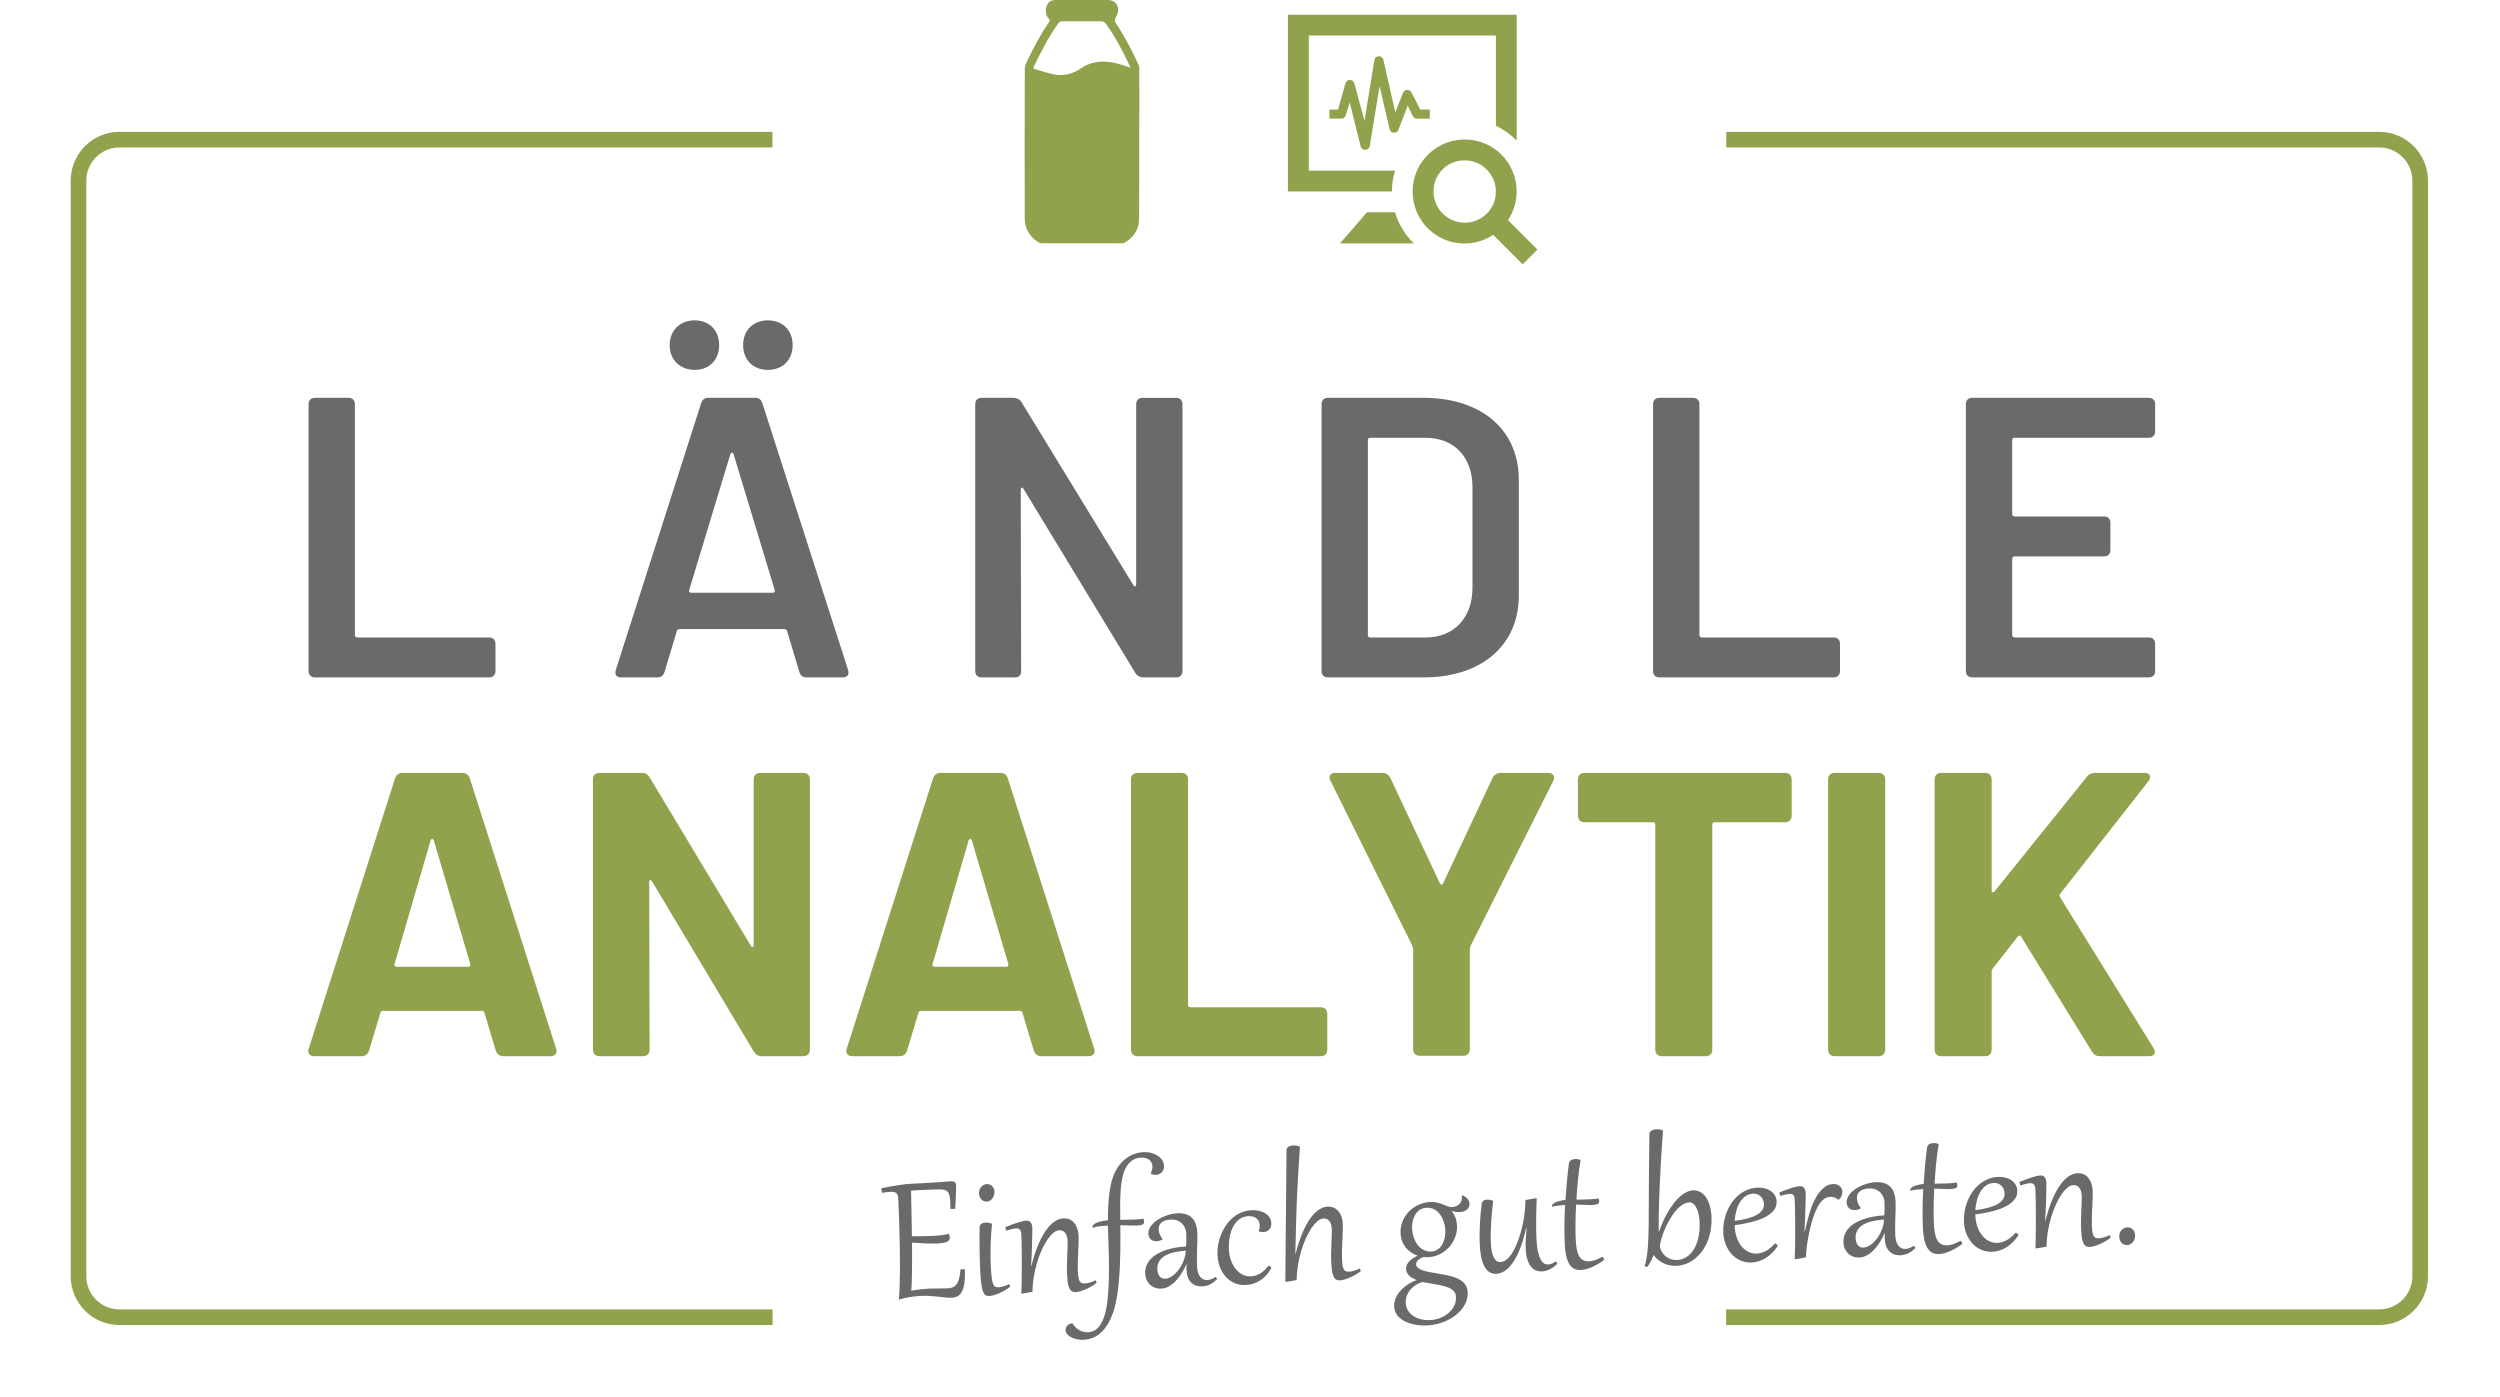 <?xml version="1.0" encoding="UTF-8" standalone="no"?>
<!DOCTYPE svg PUBLIC "-//W3C//DTD SVG 1.1//EN" "http://www.w3.org/Graphics/SVG/1.1/DTD/svg11.dtd">
<svg width="100%" height="100%" viewBox="0 0 800 447" version="1.1" xmlns="http://www.w3.org/2000/svg" xmlns:xlink="http://www.w3.org/1999/xlink" xml:space="preserve" xmlns:serif="http://www.serif.com/" style="fill-rule:evenodd;clip-rule:evenodd;stroke-miterlimit:10;">
    <g transform="matrix(1,0,0,1,-18.938,-81.422)">
        <path d="M383.521,103.524C383.521,103.039 383.452,102.531 383.244,102.092C381.073,97.381 378.694,92.808 375.785,88.489C375.623,88.258 375.739,87.75 375.831,87.427C376.085,86.665 376.593,85.972 376.708,85.21C377.078,83.016 375.645,81.422 373.429,81.422L356.686,81.422C355.554,81.422 354.654,81.792 354.123,82.762C353.384,84.101 353.361,86.134 354.539,87.404C354.886,87.774 354.955,88.051 354.655,88.467C351.976,92.231 349.921,96.342 347.865,100.453C347.426,101.353 346.895,102.347 346.872,103.293C346.803,119.274 346.826,135.278 346.849,151.259C346.849,154.33 348.188,156.801 350.682,158.603C351.167,158.95 351.837,159.273 352.414,159.273C360.913,159.319 369.435,159.296 377.933,159.273C378.349,159.273 378.787,159.111 379.134,158.903C381.974,157.148 383.453,154.561 383.453,151.236C383.499,143.384 383.476,135.509 383.476,127.657C383.544,119.597 383.544,111.561 383.521,103.524ZM377.979,102.185C374.099,100.961 370.243,100.545 366.409,102.347C365.67,102.693 365.023,103.201 364.33,103.617C361.767,105.257 358.972,105.834 355.993,105.187C354.03,104.749 352.09,104.102 350.15,103.547C349.665,103.409 349.573,103.131 349.78,102.693C352.09,97.959 354.445,93.225 357.563,88.952C357.933,88.444 358.371,88.236 359.041,88.236C363.105,88.259 367.17,88.259 371.235,88.236C371.951,88.236 372.413,88.444 372.828,89.044C375.668,92.924 377.863,97.15 379.964,101.469C380.195,101.954 380.425,102.439 380.726,103.109C379.71,102.739 378.856,102.438 377.979,102.185Z" style="fill:rgb(144,162,75);fill-rule:nonzero;"/>
    </g>
    <g transform="matrix(1,0,0,1,-18.938,-81.422)">
        <path d="M501.507,151.86C505.019,146.548 505.341,139.435 501.53,133.523C499.175,129.851 495.317,127.265 491.022,126.41C479.43,124.124 469.407,133.869 471.184,145.37C472.223,152.067 477.444,157.587 484.071,158.973C488.805,159.966 493.239,158.904 496.772,156.571L506.196,165.993L510.907,161.282L501.507,151.86ZM490.353,152.321C482.779,154.33 476.013,147.564 478.021,139.989C478.9,136.664 481.601,133.962 484.927,133.084C492.501,131.075 499.267,137.841 497.259,145.416C496.38,148.742 493.679,151.421 490.353,152.321ZM471.371,159.319L447.723,159.319L456.383,149.342L465.344,149.342C466.451,153.13 468.531,156.571 471.371,159.319ZM464.349,142.691L431.072,142.691L431.072,86.134L504.279,86.134L504.279,126.41C502.363,124.447 500.099,122.853 497.629,121.676L497.629,92.785L437.746,92.785L437.746,136.04L465.344,136.04C464.673,138.188 464.349,140.428 464.349,142.691ZM457.259,128.142L460.4,108.974L463.611,122.761C463.797,123.546 464.582,124.054 465.388,123.869C465.874,123.754 466.267,123.431 466.429,122.969L469.408,115.232C469.408,115.232 470.748,117.911 471.002,118.465C471.279,119.019 471.557,119.389 472.457,119.389L476.475,119.389L476.475,116.479L473.426,116.479L470.633,111.075C470.309,110.336 469.455,109.99 468.692,110.29C468.323,110.452 468.046,110.752 467.907,111.098L465.436,117.403L461.625,100.568C461.486,99.899 460.887,99.413 460.193,99.413C459.523,99.413 458.853,99.829 458.738,100.66L455.574,120.105L452.342,108.119C451.973,106.687 449.963,106.595 449.502,108.027L447.1,116.503L444.352,116.503L444.352,119.366L448.254,119.366C448.785,119.366 449.34,118.95 449.502,118.443L450.863,114.216L454.328,128.211C454.765,129.828 457.005,129.712 457.259,128.142Z" style="fill:rgb(144,162,75);fill-rule:nonzero;"/>
    </g>
    <g transform="matrix(1,0,0,1,-18.938,-81.422)">
        <path d="M571.343,126.11L780.298,126.11C787.503,126.11 793.392,131.999 793.392,139.204L793.392,489.839C793.392,497.044 787.503,502.933 780.298,502.933L571.298,502.933" style="fill:none;fill-rule:nonzero;stroke:rgb(144,162,75);stroke-width:5px;"/>
    </g>
    <g transform="matrix(1,0,0,1,-18.938,-81.422)">
        <path d="M266.111,126.11L57.158,126.11C49.952,126.11 44.063,131.999 44.063,139.204L44.063,489.839C44.063,497.044 49.952,502.933 57.158,502.933L266.158,502.933" style="fill:none;fill-rule:nonzero;stroke:rgb(144,162,75);stroke-width:5px;"/>
    </g>
    <g transform="matrix(1,0,0,1,-18.938,-81.422)">
        <path d="M306.39,465.169C306.37,464.726 306.319,464.347 306.236,464.032C306.154,463.718 306.015,463.467 305.822,463.28C305.629,463.092 305.365,462.961 305.033,462.886C304.702,462.811 304.277,462.784 303.76,462.808C303.421,462.823 303.041,462.858 302.621,462.913C302.199,462.969 301.722,463.041 301.184,463.128L300.945,461.661C301.973,461.457 302.929,461.274 303.811,461.112C304.694,460.952 305.521,460.809 306.294,460.684C307.066,460.559 307.791,460.461 308.465,460.388C309.139,460.317 309.778,460.266 310.38,460.24C312.05,460.166 313.632,460.082 315.126,459.989C316.621,459.896 317.946,459.811 319.102,459.732C320.258,459.654 321.208,459.586 321.953,459.526C322.698,459.466 323.153,459.432 323.323,459.424C323.808,459.403 324.186,459.5 324.455,459.715C324.724,459.932 324.869,460.278 324.891,460.752C324.899,460.942 324.897,461.314 324.884,461.865C324.871,462.416 324.853,463.05 324.826,463.765C324.799,464.481 324.768,465.237 324.729,466.033C324.69,466.83 324.644,467.572 324.589,468.263L323.065,468.284C323.069,467.882 323.067,467.505 323.062,467.156C323.058,466.806 323.048,466.479 323.035,466.172C322.995,465.284 322.91,464.567 322.781,464.016C322.65,463.466 322.438,463.038 322.143,462.734C321.848,462.43 321.456,462.23 320.964,462.135C320.473,462.04 319.851,462.004 319.101,462.027C318.054,462.064 317.134,462.097 316.342,462.127C315.549,462.157 314.787,462.189 314.058,462.221L313.217,462.259C312.817,462.277 312.407,462.297 311.989,462.322C311.572,462.345 311.068,462.382 310.477,462.428C310.495,463.307 310.514,464.287 310.537,465.372C310.558,466.457 310.581,467.617 310.605,468.856C310.627,470.093 310.652,471.401 310.675,472.776C310.699,474.152 310.723,475.569 310.745,477.03C312.112,477.033 313.324,477.023 314.382,477.003C315.441,476.982 316.419,476.952 317.318,476.912C318.406,476.863 319.369,476.786 320.206,476.68C321.044,476.575 321.834,476.431 322.577,476.249C322.767,476.707 322.871,477.12 322.888,477.489C322.902,477.797 322.817,478.059 322.637,478.279C322.456,478.5 322.195,478.683 321.852,478.831C321.508,478.978 321.09,479.093 320.596,479.173C320.101,479.253 319.548,479.307 318.935,479.334C317.847,479.383 316.61,479.377 315.225,479.316C313.84,479.256 312.357,479.171 310.774,479.062C310.78,479.676 310.787,480.415 310.794,481.277C310.8,482.14 310.805,483.058 310.806,484.033C310.807,485.007 310.801,486.006 310.788,487.028C310.775,488.05 310.762,489.031 310.744,489.968C310.727,490.906 310.702,491.765 310.668,492.544C310.635,493.324 310.591,493.964 310.54,494.465C311.558,494.271 312.552,494.118 313.521,494.006C314.491,493.895 315.371,493.82 316.165,493.785C317.273,493.735 318.313,493.719 319.283,493.733C320.253,493.747 321.213,493.735 322.164,493.692C322.799,493.664 323.352,493.551 323.826,493.355C324.298,493.16 324.705,492.83 325.045,492.364C325.384,491.899 325.655,491.28 325.86,490.51C326.062,489.738 326.208,488.763 326.292,487.583L327.724,487.599C327.771,489.376 327.709,490.846 327.538,492.007C327.368,493.169 327.1,494.092 326.732,494.776C326.364,495.46 325.902,495.944 325.343,496.228C324.783,496.512 324.146,496.67 323.426,496.702C322.856,496.727 322.224,496.703 321.531,496.628C320.841,496.553 320.085,496.468 319.265,496.372C318.444,496.276 317.56,496.196 316.609,496.133C315.658,496.07 314.639,496.062 313.55,496.111C312.588,496.154 311.53,496.261 310.38,496.434C309.228,496.608 308.05,496.864 306.848,497.204L306.56,497.185C306.672,496.121 306.755,494.835 306.81,493.33C306.865,491.825 306.901,490.178 306.916,488.392C306.931,486.607 306.928,484.725 306.902,482.746C306.877,480.767 306.84,478.769 306.793,476.755C306.746,474.739 306.687,472.745 306.615,470.774C306.544,468.802 306.469,466.934 306.39,465.169Z" style="fill:rgb(107,106,104);fill-rule:nonzero;"/>
    </g>
    <g transform="matrix(1,0,0,1,-18.938,-81.422)">
        <path d="M334.685,465.942C334.314,465.959 333.982,465.897 333.691,465.755C333.399,465.614 333.146,465.425 332.934,465.185C332.722,464.947 332.556,464.667 332.437,464.35C332.317,464.033 332.249,463.704 332.234,463.367C332.213,462.891 332.274,462.468 332.416,462.096C332.559,461.725 332.75,461.409 332.993,461.15C333.236,460.891 333.507,460.692 333.809,460.557C334.11,460.422 334.408,460.348 334.704,460.334C335.063,460.318 335.389,460.37 335.68,460.489C335.972,460.608 336.226,460.78 336.443,461.003C336.659,461.227 336.829,461.486 336.954,461.783C337.079,462.079 337.148,462.401 337.164,462.75C337.181,463.12 337.134,463.49 337.023,463.86C336.912,464.23 336.749,464.569 336.536,464.875C336.321,465.181 336.057,465.432 335.742,465.625C335.428,465.819 335.075,465.925 334.685,465.942ZM336.382,473.046C336.256,474.259 336.156,475.473 336.084,476.689C336.011,477.905 335.96,479.08 335.931,480.214C335.903,481.349 335.892,482.421 335.9,483.432C335.908,484.444 335.93,485.356 335.966,486.169C336.015,487.269 336.073,488.211 336.139,488.997C336.206,489.783 336.289,490.443 336.387,490.979C336.485,491.515 336.596,491.941 336.722,492.258C336.848,492.576 336.995,492.819 337.167,492.986C337.338,493.153 337.533,493.257 337.754,493.301C337.972,493.344 338.218,493.36 338.493,493.347C339,493.325 339.545,493.224 340.124,493.044C340.704,492.864 341.289,492.624 341.879,492.322L342.217,493.133C341.851,493.457 341.386,493.79 340.824,494.133C340.261,494.476 339.671,494.793 339.048,495.085C338.426,495.378 337.814,495.619 337.213,495.811C336.612,496.001 336.09,496.107 335.648,496.126C335.351,496.14 335.082,496.127 334.836,496.092C334.59,496.055 334.365,495.946 334.161,495.764C333.958,495.583 333.77,495.31 333.6,494.947C333.43,494.585 333.282,494.089 333.153,493.459C333.024,492.829 332.913,492.039 332.817,491.091C332.722,490.142 332.644,488.991 332.584,487.639C332.549,486.846 332.517,485.95 332.489,484.951C332.46,483.951 332.435,482.878 332.417,481.729C332.397,480.582 332.384,479.37 332.381,478.093C332.377,476.817 332.387,475.501 332.412,474.144C332.42,473.847 332.488,473.603 332.618,473.413C332.746,473.222 332.91,473.071 333.105,472.962C333.301,472.854 333.512,472.774 333.739,472.728C333.965,472.681 334.172,472.653 334.362,472.645C335.07,472.612 335.745,472.747 336.382,473.046Z" style="fill:rgb(107,106,104);fill-rule:nonzero;"/>
    </g>
    <g transform="matrix(1,0,0,1,-18.938,-81.422)">
        <path d="M345.775,476.71C345.756,476.276 345.708,475.913 345.631,475.62C345.554,475.327 345.445,475.096 345.306,474.928C345.165,474.759 344.993,474.643 344.79,474.577C344.586,474.512 344.346,474.486 344.071,474.498C343.691,474.516 343.239,474.588 342.716,474.717C342.191,474.847 341.596,475.016 340.928,475.226L340.639,474.095C341.377,473.797 342.087,473.526 342.771,473.278C343.453,473.031 344.082,472.814 344.656,472.63C345.23,472.446 345.738,472.302 346.177,472.197C346.617,472.093 346.964,472.034 347.218,472.023C347.83,471.996 348.317,472.157 348.677,472.506C349.036,472.855 349.237,473.474 349.277,474.361C349.281,474.466 349.282,474.714 349.277,475.099C349.273,475.486 349.265,475.976 349.256,476.57C349.245,477.164 349.231,477.844 349.212,478.613C349.192,479.382 349.168,480.201 349.14,481.071C349.109,481.94 349.073,482.84 349.03,483.768C348.986,484.697 348.937,485.622 348.884,486.546L348.979,486.558C349.661,483.795 350.419,481.455 351.255,479.538C352.092,477.621 352.958,476.058 353.859,474.848C354.758,473.637 355.667,472.752 356.585,472.193C357.502,471.633 358.389,471.334 359.244,471.296C359.836,471.27 360.412,471.356 360.973,471.553C361.533,471.751 362.036,472.083 362.487,472.55C362.935,473.017 363.305,473.628 363.593,474.383C363.88,475.138 364.048,476.06 364.097,477.149C364.111,477.466 364.112,477.892 364.098,478.427C364.084,478.963 364.066,479.559 364.042,480.217C364.018,480.874 363.989,481.571 363.953,482.31C363.917,483.047 363.889,483.772 363.867,484.482C363.846,485.193 363.831,485.869 363.822,486.509C363.814,487.151 363.82,487.708 363.842,488.184C363.878,489.008 363.943,489.678 364.035,490.193C364.126,490.709 364.259,491.112 364.431,491.407C364.601,491.701 364.823,491.897 365.092,491.997C365.361,492.097 365.685,492.138 366.066,492.121C366.615,492.097 367.183,491.994 367.768,491.813C368.354,491.634 368.941,491.394 369.531,491.092L369.869,491.903C369.502,492.226 369.035,492.56 368.469,492.903C367.902,493.246 367.305,493.564 366.677,493.856C366.049,494.149 365.422,494.391 364.795,494.583C364.168,494.775 363.611,494.882 363.125,494.904C362.555,494.929 362.098,494.797 361.757,494.504C361.416,494.213 361.152,493.807 360.964,493.285C360.776,492.763 360.644,492.15 360.564,491.444C360.486,490.738 360.428,489.978 360.392,489.164C360.348,488.171 360.335,487.146 360.358,486.093C360.379,485.038 360.412,484.033 360.454,483.078C360.497,482.123 360.534,481.255 360.569,480.475C360.603,479.695 360.609,479.073 360.589,478.608C360.534,477.372 360.261,476.47 359.771,475.904C359.279,475.339 358.648,475.072 357.875,475.107C357.263,475.134 356.63,475.422 355.976,475.969C355.323,476.518 354.682,477.258 354.05,478.192C353.419,479.126 352.822,480.222 352.258,481.481C351.695,482.74 351.197,484.096 350.764,485.55C350.332,487.004 349.986,488.522 349.728,490.099C349.471,491.678 349.333,493.252 349.319,494.82L346.024,495.38L345.77,495.376C345.81,494.368 345.839,493.271 345.861,492.084C345.882,490.896 345.898,489.691 345.906,488.468C345.916,487.244 345.917,486.031 345.911,484.83C345.906,483.628 345.898,482.506 345.889,481.463C345.88,480.421 345.865,479.486 345.843,478.662C345.818,477.836 345.796,477.186 345.775,476.71Z" style="fill:rgb(107,106,104);fill-rule:nonzero;"/>
    </g>
    <g transform="matrix(1,0,0,1,-18.938,-81.422)">
        <path d="M377.419,471.774C377.949,471.772 378.459,471.764 378.951,471.753C379.443,471.742 379.903,471.73 380.332,471.716C380.76,471.702 381.146,471.691 381.489,471.681C381.833,471.67 382.127,471.66 382.369,471.649C382.855,471.628 383.314,471.591 383.747,471.541C384.18,471.491 384.547,471.441 384.852,471.396C384.986,471.792 385.059,472.107 385.069,472.339C385.09,472.804 384.91,473.119 384.531,473.283C384.152,473.449 383.597,473.548 382.868,473.581C382.139,473.613 381.324,473.609 380.423,473.57C379.52,473.531 378.528,473.498 377.447,473.472C377.462,474.732 377.469,476.103 377.472,477.585C377.474,479.067 377.46,480.604 377.43,482.193C377.401,483.783 377.348,485.397 377.273,487.037C377.197,488.677 377.086,490.278 376.939,491.841C376.792,493.404 376.6,494.899 376.369,496.322C376.136,497.746 375.848,499.043 375.51,500.213C374.966,502.048 374.33,503.588 373.604,504.833C372.875,506.078 372.085,507.087 371.236,507.86C370.386,508.634 369.496,509.198 368.563,509.552C367.631,509.906 366.696,510.104 365.755,510.146C364.941,510.182 364.185,510.125 363.483,509.977C362.783,509.828 362.173,509.612 361.652,509.328C361.131,509.044 360.716,508.706 360.407,508.311C360.099,507.917 359.934,507.493 359.914,507.039C359.903,506.785 359.949,506.532 360.055,506.278C360.161,506.024 360.312,505.799 360.509,505.598C360.706,505.399 360.944,505.232 361.218,505.098C361.492,504.964 361.793,504.89 362.12,504.875C362.451,505.411 362.811,505.863 363.197,506.232C363.585,506.601 363.996,506.901 364.429,507.13C364.862,507.359 365.309,507.523 365.77,507.618C366.228,507.714 366.692,507.752 367.157,507.73C368.372,507.676 369.387,507.237 370.203,506.412C371.019,505.587 371.682,504.439 372.194,502.972C372.706,501.503 373.08,499.743 373.317,497.688C373.553,495.633 373.703,493.353 373.766,490.845C373.829,488.338 373.826,485.632 373.754,482.729C373.683,479.825 373.587,476.782 373.466,473.6C372.474,473.655 371.556,473.733 370.712,473.833C369.869,473.934 369.167,474.104 368.608,474.341C368.561,474.247 368.535,474.148 368.53,474.042C368.519,473.788 368.63,473.548 368.863,473.32C369.096,473.092 369.429,472.883 369.86,472.696C370.292,472.507 370.814,472.345 371.427,472.213C372.04,472.081 372.721,471.981 373.47,471.915C373.468,470.92 373.479,469.969 373.502,469.062C373.524,468.156 373.567,467.259 373.628,466.372C373.69,465.485 373.774,464.595 373.883,463.7C373.992,462.806 374.135,461.878 374.315,460.917C374.545,459.668 374.865,458.539 375.276,457.53C375.687,456.522 376.163,455.622 376.705,454.83C377.247,454.038 377.841,453.352 378.488,452.772C379.134,452.193 379.803,451.71 380.496,451.325C381.189,450.94 381.895,450.648 382.618,450.452C383.339,450.256 384.051,450.142 384.746,450.111C385.771,450.065 386.69,450.16 387.5,450.393C388.309,450.627 389.002,450.952 389.576,451.365C390.15,451.779 390.596,452.255 390.911,452.791C391.225,453.328 391.395,453.882 391.421,454.452C391.441,454.896 391.388,455.296 391.261,455.65C391.134,456.005 390.95,456.307 390.713,456.556C390.476,456.805 390.195,457 389.873,457.142C389.552,457.283 389.206,457.362 388.836,457.378C388.35,457.399 387.831,457.301 387.282,457.082L387.21,456.91C387.391,456.436 387.523,456.023 387.607,455.67C387.692,455.316 387.726,454.955 387.71,454.585C387.688,454.077 387.564,453.647 387.344,453.291C387.121,452.936 386.838,452.649 386.494,452.431C386.151,452.214 385.773,452.061 385.363,451.973C384.951,451.886 384.543,451.851 384.142,451.869C382.957,451.922 381.968,452.23 381.173,452.795C380.378,453.36 379.728,454.117 379.225,455.066C378.721,456.015 378.34,457.123 378.079,458.389C377.818,459.656 377.638,461.016 377.538,462.471C377.438,463.927 377.39,465.447 377.392,467.03C377.392,468.616 377.402,470.197 377.419,471.774Z" style="fill:rgb(107,106,104);fill-rule:nonzero;"/>
    </g>
    <g transform="matrix(1,0,0,1,-18.938,-81.422)">
        <path d="M398.542,476.297C398.505,475.462 398.335,474.743 398.033,474.143C397.73,473.542 397.348,473.057 396.887,472.685C396.425,472.314 395.911,472.046 395.341,471.88C394.773,471.715 394.208,471.645 393.649,471.669C392.899,471.703 392.268,471.811 391.757,471.992C391.245,472.174 390.835,472.409 390.526,472.698C390.217,472.987 389.998,473.323 389.872,473.704C389.746,474.086 389.693,474.493 389.712,474.927C389.735,475.434 389.85,475.94 390.058,476.445C390.267,476.949 390.56,477.436 390.942,477.906L390.886,478.084C390.296,478.406 389.695,478.582 389.082,478.608C388.723,478.625 388.385,478.585 388.067,478.487C387.751,478.39 387.474,478.241 387.238,478.04C387.002,477.839 386.809,477.588 386.664,477.287C386.519,476.986 386.437,476.645 386.421,476.266C386.393,475.642 386.517,475.049 386.793,474.487C387.07,473.924 387.446,473.404 387.924,472.927C388.4,472.45 388.957,472.017 389.597,471.629C390.237,471.24 390.9,470.906 391.585,470.627C392.272,470.348 392.964,470.126 393.66,469.962C394.357,469.799 395.008,469.704 395.609,469.677C396.719,469.627 397.674,469.734 398.475,469.994C399.275,470.255 399.935,470.657 400.451,471.2C400.968,471.744 401.357,472.413 401.62,473.206C401.884,473.999 402.038,474.902 402.084,475.917C402.114,476.614 402.119,477.382 402.099,478.22C402.079,479.058 402.05,479.935 402.017,480.853C401.984,481.771 401.96,482.716 401.945,483.692C401.93,484.667 401.945,485.635 401.988,486.597C402.055,488.118 402.388,489.25 402.988,489.991C403.589,490.732 404.348,491.082 405.267,491.041C406.08,491.005 406.976,490.664 407.953,490.017L408.445,490.678C407.768,491.417 407.019,491.991 406.201,492.398C405.383,492.806 404.514,493.03 403.596,493.07C402.908,493.101 402.268,493.013 401.678,492.806C401.085,492.6 400.568,492.276 400.124,491.835C399.681,491.394 399.327,490.83 399.063,490.143C398.8,489.455 398.648,488.653 398.608,487.733C398.595,487.459 398.59,487.183 398.594,486.908C398.597,486.633 398.618,486.341 398.658,486.031L398.562,486.036C398.148,486.965 397.662,487.885 397.104,488.793C396.546,489.703 395.927,490.519 395.244,491.243C394.561,491.968 393.826,492.56 393.036,493.025C392.247,493.489 391.407,493.741 390.52,493.78C389.791,493.813 389.12,493.716 388.505,493.489C387.892,493.262 387.36,492.936 386.912,492.511C386.465,492.086 386.108,491.575 385.844,490.978C385.579,490.381 385.43,489.723 385.399,489.004C385.357,488.074 385.492,487.221 385.801,486.444C386.11,485.668 386.556,484.965 387.137,484.336C387.717,483.706 388.42,483.153 389.246,482.678C390.072,482.201 390.975,481.795 391.955,481.46C392.936,481.126 393.978,480.862 395.082,480.67C396.186,480.478 397.313,480.357 398.466,480.305C398.509,479.636 398.541,478.989 398.562,478.363C398.582,477.736 398.576,477.047 398.542,476.297ZM389.293,487.622C389.311,488.035 389.373,488.427 389.481,488.798C389.587,489.169 389.746,489.492 389.954,489.769C390.161,490.046 390.42,490.26 390.728,490.41C391.038,490.561 391.403,490.627 391.826,490.608C392.302,490.587 392.788,490.454 393.285,490.21C393.782,489.965 394.267,489.636 394.743,489.223C395.217,488.811 395.666,488.322 396.091,487.757C396.516,487.194 396.894,486.58 397.224,485.92C397.555,485.26 397.824,484.566 398.029,483.843C398.236,483.118 398.359,482.38 398.4,481.626C397.618,481.683 396.843,481.767 396.076,481.881C395.308,481.994 394.582,482.152 393.896,482.351C393.212,482.551 392.581,482.802 392,483.103C391.421,483.405 390.926,483.768 390.517,484.194C390.107,484.621 389.792,485.116 389.575,485.682C389.354,486.246 389.26,486.893 389.293,487.622Z" style="fill:rgb(107,106,104);fill-rule:nonzero;"/>
    </g>
    <g transform="matrix(1,0,0,1,-18.938,-81.422)">
        <path d="M421.688,475.282C421.959,474.687 422.081,474.089 422.053,473.487C422.035,473.074 421.946,472.688 421.787,472.331C421.629,471.973 421.399,471.66 421.101,471.393C420.803,471.126 420.437,470.919 420.001,470.775C419.565,470.631 419.063,470.571 418.493,470.596C417.668,470.633 416.933,470.811 416.291,471.13C415.65,471.45 415.089,471.875 414.609,472.404C414.129,472.933 413.728,473.54 413.403,474.221C413.079,474.903 412.82,475.628 412.627,476.4C412.434,477.172 412.301,477.958 412.231,478.761C412.162,479.563 412.144,480.345 412.177,481.106C412.239,482.469 412.469,483.701 412.873,484.8C413.277,485.899 413.797,486.829 414.436,487.59C415.073,488.35 415.803,488.929 416.626,489.326C417.448,489.723 418.314,489.902 419.223,489.862C420.184,489.819 421.149,489.524 422.115,488.978C423.08,488.432 424.004,487.578 424.884,486.416C424.948,486.445 425.033,486.486 425.136,486.54C425.24,486.594 425.334,486.656 425.421,486.726C425.51,486.796 425.587,486.867 425.653,486.938C425.72,487.009 425.755,487.077 425.757,487.139C425.759,487.182 425.755,487.208 425.744,487.219L425.716,487.284C424.765,488.989 423.588,490.285 422.188,491.174C420.788,492.063 419.232,492.545 417.52,492.621C416.589,492.663 415.728,492.571 414.933,492.348C414.139,492.123 413.416,491.796 412.762,491.365C412.107,490.933 411.525,490.414 411.015,489.806C410.507,489.199 410.075,488.535 409.719,487.815C409.365,487.095 409.087,486.335 408.887,485.533C408.687,484.732 408.569,483.919 408.533,483.095C408.483,481.986 408.554,480.867 408.749,479.741C408.942,478.615 409.25,477.526 409.676,476.475C410.101,475.423 410.629,474.436 411.26,473.513C411.891,472.59 412.617,471.78 413.44,471.081C414.26,470.383 415.175,469.822 416.184,469.401C417.192,468.98 418.278,468.744 419.441,468.692C420.307,468.653 421.121,468.723 421.879,468.901C422.64,469.08 423.301,469.349 423.861,469.711C424.423,470.072 424.871,470.519 425.208,471.049C425.544,471.579 425.727,472.178 425.757,472.843C425.777,473.277 425.727,473.662 425.61,474.001C425.493,474.34 425.32,474.634 425.092,474.882C424.866,475.13 424.593,475.323 424.277,475.458C423.96,475.595 423.611,475.671 423.23,475.687C422.998,475.698 422.757,475.685 422.506,475.648C422.255,475.612 422.006,475.545 421.759,475.452L421.688,475.282Z" style="fill:rgb(107,106,104);fill-rule:nonzero;"/>
    </g>
    <g transform="matrix(1,0,0,1,-18.938,-81.422)">
        <path d="M433.533,482.633C434.227,479.922 434.99,477.617 435.822,475.716C436.654,473.816 437.516,472.265 438.411,471.065C439.306,469.866 440.211,468.987 441.129,468.426C442.046,467.866 442.933,467.568 443.789,467.53C444.38,467.504 444.957,467.592 445.517,467.795C446.077,467.997 446.58,468.327 447.031,468.783C447.48,469.24 447.848,469.838 448.135,470.577C448.421,471.316 448.588,472.209 448.635,473.256C448.649,473.572 448.65,474.004 448.637,474.55C448.624,475.096 448.606,475.706 448.584,476.379C448.562,477.053 448.531,477.761 448.496,478.503C448.46,479.246 448.432,479.979 448.41,480.7C448.389,481.421 448.375,482.104 448.367,482.75C448.358,483.397 448.364,483.952 448.386,484.417C448.422,485.241 448.487,485.912 448.578,486.427C448.669,486.942 448.803,487.346 448.974,487.64C449.145,487.934 449.366,488.131 449.635,488.23C449.905,488.33 450.228,488.371 450.609,488.354C451.159,488.33 451.727,488.227 452.312,488.047C452.897,487.867 453.484,487.627 454.075,487.325L454.412,488.136C454.046,488.46 453.578,488.793 453.013,489.136C452.445,489.479 451.848,489.797 451.22,490.089C450.592,490.382 449.965,490.624 449.338,490.817C448.711,491.01 448.154,491.116 447.668,491.137C447.098,491.162 446.642,491.03 446.3,490.738C445.959,490.446 445.695,490.04 445.507,489.518C445.319,488.997 445.188,488.383 445.108,487.677C445.03,486.971 444.971,486.212 444.935,485.398C444.891,484.416 444.88,483.399 444.903,482.349C444.924,481.3 444.954,480.292 444.99,479.328C445.027,478.363 445.061,477.479 445.094,476.679C445.127,475.879 445.134,475.234 445.113,474.748C445.06,473.574 444.793,472.705 444.313,472.138C443.832,471.573 443.206,471.306 442.435,471.34C441.831,471.367 441.202,471.655 440.541,472.203C439.884,472.751 439.239,473.492 438.608,474.426C437.976,475.36 437.378,476.455 436.809,477.715C436.239,478.974 435.739,480.33 435.305,481.784C434.872,483.239 434.527,484.756 434.269,486.334C434.012,487.913 433.875,489.486 433.86,491.055L430.503,491.618L430.248,491.613C430.256,490.363 430.267,488.983 430.278,487.473C430.29,485.964 430.302,484.362 430.317,482.666C430.332,480.972 430.349,479.205 430.368,477.366C430.386,475.528 430.403,473.655 430.419,471.748C430.435,469.842 430.453,467.919 430.472,465.98C430.491,464.041 430.509,462.126 430.526,460.235C430.543,458.344 430.558,456.493 430.573,454.681C430.588,452.869 430.6,451.137 430.612,449.485C430.611,449.231 430.675,449.008 430.803,448.817C430.932,448.627 431.104,448.47 431.316,448.35C431.528,448.229 431.769,448.136 432.041,448.071C432.314,448.006 432.599,447.967 432.895,447.954C433.53,447.926 434.203,448.065 434.916,448.372C434.768,450.539 434.641,452.528 434.53,454.338C434.42,456.15 434.322,457.826 434.237,459.371C434.153,460.916 434.08,462.356 434.018,463.693C433.955,465.031 433.901,466.311 433.854,467.537C433.808,468.762 433.769,469.958 433.737,471.125C433.704,472.291 433.673,473.476 433.641,474.679C433.61,475.883 433.578,477.133 433.546,478.432C433.514,479.732 433.478,481.128 433.439,482.622L433.533,482.633Z" style="fill:rgb(107,106,104);fill-rule:nonzero;"/>
    </g>
    <g transform="matrix(1,0,0,1,-18.938,-81.422)">
        <path d="M483.536,469.032C484.109,469.778 484.519,470.539 484.766,471.311C485.01,472.084 485.153,472.873 485.188,473.675C485.225,474.51 485.148,475.331 484.957,476.139C484.765,476.948 484.477,477.717 484.091,478.45C483.705,479.181 483.234,479.86 482.672,480.483C482.112,481.106 481.483,481.654 480.784,482.124C480.085,482.595 479.328,482.97 478.514,483.25C477.7,483.53 476.844,483.689 475.946,483.729C475.714,483.74 475.484,483.74 475.256,483.728C475.027,483.717 474.791,483.702 474.547,483.68C474.181,483.771 473.847,483.897 473.547,484.058C473.247,484.22 472.985,484.407 472.762,484.618C472.539,484.829 472.368,485.052 472.252,485.284C472.135,485.517 472.081,485.75 472.092,485.982C472.113,486.448 472.313,486.836 472.693,487.146C473.071,487.459 473.573,487.721 474.197,487.938C474.82,488.153 475.542,488.335 476.358,488.484C477.174,488.633 478.026,488.784 478.911,488.935C479.713,489.068 480.502,489.207 481.281,489.353C482.06,489.499 482.804,489.671 483.512,489.874C484.22,490.075 484.876,490.318 485.484,490.603C486.088,490.888 486.617,491.231 487.069,491.629C487.522,492.026 487.881,492.497 488.149,493.042C488.417,493.586 488.568,494.223 488.6,494.951C488.641,495.871 488.513,496.764 488.218,497.629C487.923,498.495 487.49,499.311 486.922,500.078C486.352,500.844 485.663,501.553 484.857,502.203C484.049,502.852 483.153,503.42 482.169,503.903C481.185,504.386 480.129,504.772 479.003,505.061C477.878,505.348 476.712,505.52 475.508,505.574C474.81,505.605 474.073,505.588 473.297,505.521C472.522,505.456 471.752,505.33 470.992,505.147C470.233,504.963 469.505,504.715 468.806,504.403C468.11,504.09 467.49,503.702 466.944,503.239C466.4,502.776 465.96,502.234 465.625,501.614C465.291,500.994 465.105,500.276 465.069,499.463C465.039,498.786 465.121,498.132 465.315,497.498C465.508,496.864 465.782,496.269 466.132,495.714C466.483,495.159 466.898,494.638 467.372,494.151C467.849,493.663 468.355,493.222 468.894,492.828C469.432,492.433 469.984,492.088 470.547,491.794C471.11,491.498 471.659,491.259 472.191,491.077L472.219,490.996C471.822,490.845 471.429,490.669 471.043,490.469C470.659,490.269 470.31,490.028 469.994,489.745C469.681,489.463 469.422,489.139 469.221,488.77C469.019,488.404 468.908,487.983 468.886,487.506C468.862,486.968 468.965,486.478 469.195,486.039C469.424,485.6 469.721,485.205 470.088,484.855C470.453,484.505 470.858,484.199 471.302,483.935C471.745,483.671 472.174,483.441 472.589,483.243C471.761,482.963 471.017,482.588 470.356,482.119C469.694,481.651 469.129,481.11 468.663,480.495C468.196,479.881 467.83,479.206 467.564,478.471C467.299,477.737 467.147,476.962 467.111,476.148C467.049,474.764 467.261,473.47 467.749,472.268C468.235,471.066 468.917,470.016 469.793,469.12C470.669,468.223 471.699,467.505 472.882,466.965C474.065,466.425 475.322,466.125 476.654,466.066C477.161,466.044 477.628,466.061 478.053,466.115C478.48,466.171 478.874,466.246 479.239,466.341C479.604,466.436 479.939,466.543 480.247,466.661C480.555,466.78 480.842,466.896 481.111,467.012C481.523,467.196 481.924,467.355 482.317,467.491C482.71,467.628 483.159,467.684 483.667,467.661C484.089,467.642 484.493,467.557 484.878,467.401C485.263,467.245 485.598,467.033 485.882,466.76C486.167,466.489 486.388,466.16 486.546,465.777C486.702,465.395 486.772,464.965 486.75,464.49C486.747,464.417 486.74,464.347 486.733,464.284C486.724,464.221 486.712,464.148 486.698,464.064L486.898,463.912C487.642,464.218 488.204,464.614 488.579,465.1C488.956,465.586 489.155,466.082 489.179,466.59C489.197,466.992 489.133,467.352 488.989,467.671C488.845,467.99 488.633,468.267 488.351,468.502C488.07,468.736 487.731,468.921 487.335,469.056C486.938,469.19 486.497,469.267 486.011,469.288C485.271,469.321 484.466,469.21 483.598,468.951L483.536,469.032ZM474.092,491.659C473.35,491.893 472.653,492.216 471.998,492.626C471.343,493.036 470.769,493.525 470.276,494.093C469.782,494.66 469.4,495.299 469.13,496.011C468.859,496.721 468.742,497.49 468.779,498.314C468.824,499.329 469.088,500.193 469.569,500.908C470.051,501.623 470.66,502.207 471.395,502.662C472.13,503.115 472.942,503.439 473.829,503.634C474.717,503.826 475.588,503.905 476.445,503.866C477.607,503.814 478.709,503.588 479.75,503.186C480.792,502.785 481.696,502.252 482.467,501.588C483.237,500.923 483.838,500.152 484.27,499.275C484.703,498.398 484.897,497.452 484.852,496.437C484.827,495.867 484.688,495.383 484.437,494.987C484.186,494.59 483.851,494.251 483.431,493.966C483.01,493.684 482.515,493.449 481.946,493.263C481.377,493.075 480.756,492.909 480.081,492.758C479.172,492.555 478.214,492.375 477.205,492.219C476.198,492.063 475.161,491.875 474.092,491.659ZM476.93,481.922C477.5,481.896 478.011,481.776 478.462,481.56C478.914,481.343 479.312,481.064 479.656,480.72C480.001,480.377 480.29,479.98 480.523,479.53C480.757,479.081 480.946,478.611 481.088,478.123C481.23,477.636 481.33,477.139 481.387,476.633C481.444,476.128 481.462,475.643 481.442,475.177C481.416,474.596 481.339,474.009 481.212,473.416C481.085,472.823 480.91,472.252 480.684,471.7C480.458,471.149 480.179,470.637 479.845,470.165C479.511,469.693 479.13,469.283 478.702,468.937C478.274,468.59 477.79,468.324 477.253,468.135C476.715,467.947 476.123,467.867 475.479,467.897C474.875,467.923 474.339,468.043 473.867,468.254C473.394,468.466 472.98,468.744 472.626,469.088C472.271,469.432 471.974,469.823 471.733,470.264C471.493,470.703 471.301,471.167 471.159,471.656C471.017,472.144 470.918,472.638 470.861,473.138C470.802,473.639 470.785,474.117 470.805,474.571C470.83,475.152 470.909,475.745 471.042,476.346C471.175,476.95 471.358,477.527 471.596,478.077C471.832,478.628 472.123,479.144 472.466,479.627C472.812,480.109 473.206,480.525 473.651,480.876C474.096,481.228 474.591,481.497 475.14,481.684C475.689,481.872 476.286,481.951 476.93,481.922Z" style="fill:rgb(107,106,104);fill-rule:nonzero;"/>
    </g>
    <g transform="matrix(1,0,0,1,-18.938,-81.422)">
        <path d="M510.689,464.867C510.638,465.876 510.598,466.944 510.57,468.073C510.54,469.202 510.518,470.331 510.507,471.46C510.493,472.588 510.495,473.691 510.511,474.772C510.528,475.851 510.556,476.846 510.596,477.754C510.673,479.477 510.836,480.881 511.085,481.965C511.335,483.051 511.632,483.901 511.978,484.515C512.323,485.13 512.705,485.547 513.122,485.767C513.539,485.987 513.955,486.087 514.367,486.069C514.61,486.058 514.848,486.016 515.084,485.942C515.318,485.868 515.54,485.781 515.748,485.682C515.955,485.583 516.143,485.476 516.312,485.363C516.483,485.25 516.628,485.147 516.751,485.057L517.307,485.763C517.015,486.094 516.679,486.409 516.301,486.705C515.922,487.003 515.52,487.264 515.097,487.489C514.672,487.715 514.225,487.895 513.755,488.034C513.283,488.171 512.806,488.251 512.319,488.272C511.707,488.299 511.106,488.205 510.519,487.987C509.932,487.769 509.401,487.383 508.927,486.827C508.451,486.271 508.056,485.52 507.738,484.577C507.422,483.633 507.231,482.452 507.168,481.036C507.147,480.581 507.138,480.124 507.138,479.663C507.139,479.202 507.152,478.712 507.176,478.192C507.201,477.672 507.237,477.114 507.284,476.519C507.332,475.923 507.388,475.265 507.451,474.541L507.274,474.518C506.673,477.203 505.994,479.462 505.233,481.296C504.473,483.131 503.676,484.617 502.843,485.755C502.009,486.894 501.159,487.718 500.292,488.228C499.426,488.738 498.59,489.011 497.787,489.046C496.836,489.089 496.034,488.867 495.383,488.383C494.731,487.899 494.197,487.223 493.783,486.358C493.369,485.492 493.058,484.479 492.853,483.317C492.647,482.157 492.516,480.921 492.457,479.61C492.408,478.501 492.392,477.36 492.407,476.189C492.424,475.018 492.464,473.867 492.523,472.737C492.585,471.606 492.664,470.528 492.759,469.502C492.858,468.476 492.961,467.558 493.074,466.748C493.113,466.45 493.19,466.208 493.303,466.022C493.417,465.837 493.55,465.694 493.704,465.591C493.859,465.488 494.03,465.417 494.22,465.378C494.408,465.337 494.598,465.314 494.787,465.305C495.146,465.289 495.483,465.316 495.8,465.387C496.116,465.457 496.431,465.565 496.744,465.71C496.606,466.912 496.483,468.109 496.372,469.3C496.261,470.491 496.169,471.648 496.098,472.768C496.026,473.889 495.978,474.968 495.955,476.007C495.934,477.046 495.943,478.015 495.983,478.912C496.026,479.885 496.115,480.767 496.251,481.56C496.387,482.354 496.583,483.031 496.842,483.591C497.1,484.151 497.418,484.579 497.797,484.875C498.176,485.171 498.628,485.307 499.157,485.283C500.055,485.243 500.953,484.719 501.85,483.709C502.748,482.7 503.583,481.246 504.356,479.349C505.129,477.451 505.765,475.328 506.265,472.981C506.764,470.634 507.037,468.116 507.088,465.423L510.43,464.86L510.689,464.867Z" style="fill:rgb(107,106,104);fill-rule:nonzero;"/>
    </g>
    <g transform="matrix(1,0,0,1,-18.938,-81.422)">
        <path d="M524.726,452.661C524.372,454.689 524.092,456.78 523.885,458.933C523.68,461.086 523.518,463.209 523.399,465.301C523.897,465.3 524.381,465.294 524.853,465.284C525.323,465.273 525.761,465.264 526.169,465.257C526.576,465.249 526.947,465.238 527.279,465.223C527.612,465.208 527.89,465.197 528.111,465.186C529.073,465.144 529.858,465.05 530.466,464.907C530.527,465.085 530.575,465.246 530.614,465.392C530.652,465.539 530.674,465.676 530.679,465.802C530.7,466.268 530.52,466.577 530.14,466.732C529.761,466.886 529.206,466.98 528.478,467.012C527.781,467.043 526.999,467.036 526.133,466.99C525.268,466.944 524.32,466.907 523.292,466.879C523.227,468.015 523.179,469.121 523.147,470.197C523.115,471.273 523.096,472.289 523.091,473.242C523.086,474.195 523.091,475.079 523.106,475.894C523.121,476.708 523.143,477.416 523.169,478.019C523.22,479.15 523.322,480.157 523.478,481.04C523.634,481.923 523.874,482.666 524.197,483.271C524.52,483.875 524.948,484.331 525.481,484.636C526.013,484.94 526.676,485.074 527.468,485.039C528.038,485.014 528.672,484.885 529.365,484.652C530.058,484.421 530.844,484.062 531.724,483.578C532.022,483.851 532.201,484.192 532.261,484.602C531.625,485.065 530.982,485.488 530.332,485.872C529.682,486.256 529.039,486.589 528.407,486.871C527.773,487.153 527.158,487.377 526.562,487.541C525.966,487.705 525.398,487.8 524.859,487.823C524.15,487.855 523.498,487.754 522.9,487.521C522.3,487.289 521.773,486.851 521.316,486.209C520.859,485.567 520.487,484.692 520.198,483.582C519.91,482.473 519.729,481.061 519.653,479.35C519.61,478.389 519.582,477.397 519.568,476.375C519.553,475.354 519.549,474.318 519.556,473.271C519.562,472.221 519.583,471.172 519.621,470.123C519.66,469.073 519.709,468.038 519.769,467.019C518.935,467.067 518.162,467.136 517.451,467.226C516.741,467.316 516.135,467.435 515.633,467.584C515.599,467.522 515.579,467.449 515.576,467.364C515.565,467.142 515.664,466.928 515.873,466.723C516.081,466.518 516.373,466.327 516.753,466.152C517.131,465.976 517.587,465.824 518.123,465.694C518.656,465.565 519.244,465.465 519.888,465.393C520.033,463.173 520.198,461.074 520.386,459.096C520.574,457.117 520.769,455.351 520.976,453.796C521.016,453.519 521.104,453.287 521.239,453.101C521.374,452.915 521.534,452.765 521.718,452.651C521.905,452.537 522.108,452.454 522.327,452.401C522.547,452.349 522.763,452.318 522.973,452.309C523.323,452.293 523.638,452.317 523.921,452.378C524.204,452.439 524.476,452.535 524.726,452.661Z" style="fill:rgb(107,106,104);fill-rule:nonzero;"/>
    </g>
    <g transform="matrix(1,0,0,1,-18.938,-81.422)">
        <path d="M551.103,443.194C550.977,444.894 550.854,446.647 550.734,448.453C550.613,450.259 550.501,452.085 550.397,453.932C550.293,455.779 550.198,457.636 550.106,459.504C550.015,461.372 549.937,463.216 549.876,465.034C549.814,466.853 549.77,468.635 549.741,470.378C549.712,472.121 549.702,473.792 549.71,475.391L549.886,475.399C550.628,473.312 551.447,471.464 552.339,469.857C553.231,468.251 554.15,466.896 555.096,465.794C556.043,464.693 556.993,463.852 557.947,463.269C558.9,462.687 559.81,462.376 560.677,462.337C561.406,462.305 562.057,462.41 562.629,462.655C563.201,462.899 563.703,463.237 564.136,463.669C564.568,464.1 564.935,464.602 565.236,465.176C565.536,465.75 565.786,466.354 565.983,466.986C566.181,467.618 566.329,468.26 566.427,468.912C566.525,469.564 566.586,470.176 566.612,470.747C566.682,472.322 566.591,473.801 566.341,475.183C566.09,476.566 565.716,477.832 565.215,478.982C564.716,480.132 564.111,481.163 563.4,482.073C562.688,482.985 561.908,483.761 561.057,484.402C560.207,485.044 559.303,485.542 558.345,485.896C557.386,486.251 556.415,486.451 555.432,486.495C554.776,486.524 554.116,486.479 553.449,486.361C552.781,486.242 552.127,486.044 551.485,485.766C550.841,485.487 550.23,485.12 549.648,484.663C549.066,484.206 548.54,483.661 548.066,483.026C547.737,483.972 547.397,484.75 547.043,485.358C546.689,485.967 546.355,486.46 546.044,486.833L545.21,486.664C545.72,485.021 546.062,483.06 546.235,480.78C546.408,478.501 546.506,475.926 546.525,473.055C546.524,471.826 546.528,470.428 546.538,468.861C546.548,467.294 546.557,465.641 546.564,463.904C546.571,462.167 546.581,460.39 546.595,458.573C546.609,456.757 546.626,454.99 546.645,453.273C546.665,451.557 546.682,449.93 546.698,448.394C546.715,446.858 546.733,445.497 546.755,444.309C546.754,444.055 546.822,443.832 546.963,443.64C547.103,443.449 547.281,443.292 547.499,443.172C547.716,443.051 547.962,442.958 548.24,442.893C548.518,442.828 548.794,442.789 549.069,442.776C549.71,442.748 550.39,442.887 551.103,443.194ZM562.811,472.457C562.779,471.738 562.691,471.001 562.546,470.244C562.4,469.488 562.195,468.806 561.929,468.199C561.664,467.592 561.33,467.098 560.927,466.719C560.524,466.34 560.047,466.162 559.498,466.187C558.852,466.216 558.223,466.406 557.608,466.756C556.993,467.106 556.405,467.567 555.842,468.137C555.279,468.707 554.745,469.362 554.238,470.099C553.732,470.836 553.259,471.607 552.825,472.41C552.388,473.214 552.002,474.022 551.662,474.837C551.321,475.651 551.034,476.424 550.797,477.155C550.559,477.885 550.379,478.548 550.258,479.14C550.136,479.734 550.083,480.203 550.099,480.553C550.287,481.201 550.558,481.785 550.914,482.304C551.271,482.823 551.692,483.259 552.181,483.614C552.667,483.968 553.203,484.233 553.788,484.408C554.373,484.583 554.988,484.657 555.633,484.628C556.69,484.581 557.674,484.27 558.585,483.693C559.497,483.119 560.279,482.307 560.932,481.262C561.583,480.216 562.08,478.952 562.423,477.471C562.765,475.988 562.894,474.317 562.811,472.457Z" style="fill:rgb(107,106,104);fill-rule:nonzero;"/>
    </g>
    <g transform="matrix(1,0,0,1,-18.938,-81.422)">
        <path d="M586.943,479.308C587.008,479.336 587.092,479.378 587.195,479.431C587.299,479.485 587.394,479.544 587.481,479.609C587.569,479.674 587.646,479.746 587.713,479.822C587.78,479.898 587.816,479.973 587.819,480.047C587.82,480.09 587.805,480.133 587.776,480.177C587.22,481.028 586.616,481.773 585.962,482.41C585.307,483.048 584.621,483.587 583.905,484.026C583.187,484.465 582.454,484.8 581.702,485.03C580.95,485.259 580.202,485.39 579.463,485.424C578.195,485.481 577.022,485.274 575.942,484.803C574.862,484.332 573.921,483.664 573.121,482.799C572.319,481.935 571.679,480.907 571.196,479.716C570.715,478.526 570.442,477.237 570.381,475.853C570.331,474.722 570.404,473.586 570.603,472.444C570.8,471.302 571.113,470.209 571.538,469.162C571.962,468.116 572.493,467.137 573.13,466.224C573.767,465.311 574.501,464.51 575.333,463.822C576.167,463.134 577.09,462.583 578.104,462.166C579.118,461.751 580.215,461.516 581.4,461.463C582.181,461.429 582.932,461.501 583.65,461.681C584.366,461.861 585.002,462.137 585.552,462.509C586.103,462.882 586.551,463.352 586.894,463.919C587.237,464.486 587.425,465.141 587.458,465.88C587.506,466.958 587.196,467.914 586.528,468.748C585.862,469.583 584.923,470.308 583.711,470.923C582.5,471.538 581.064,472.055 579.404,472.473C577.743,472.892 575.945,473.229 574.008,473.484L574.02,473.754C574.081,475.108 574.307,476.337 574.701,477.442C575.094,478.546 575.61,479.485 576.247,480.256C576.887,481.027 577.621,481.616 578.455,482.024C579.289,482.432 580.176,482.615 581.116,482.573C582.067,482.53 583.032,482.252 584.01,481.737C584.988,481.222 585.964,480.411 586.943,479.308ZM583.395,466.71C583.374,466.224 583.271,465.772 583.089,465.357C582.906,464.941 582.662,464.585 582.359,464.286C582.056,463.987 581.697,463.757 581.287,463.595C580.878,463.434 580.44,463.363 579.976,463.384C579.288,463.414 578.669,463.564 578.121,463.831C577.572,464.1 577.086,464.452 576.659,464.89C576.235,465.327 575.865,465.83 575.551,466.401C575.238,466.97 574.976,467.573 574.766,468.207C574.556,468.842 574.393,469.489 574.273,470.151C574.154,470.813 574.077,471.457 574.042,472.084C575.538,471.911 576.875,471.669 578.053,471.356C579.231,471.044 580.22,470.667 581.02,470.224C581.822,469.781 582.426,469.266 582.834,468.681C583.241,468.097 583.428,467.44 583.395,466.71Z" style="fill:rgb(107,106,104);fill-rule:nonzero;"/>
    </g>
    <g transform="matrix(1,0,0,1,-18.938,-81.422)">
        <path d="M593.506,484.353L593.251,484.348C593.292,483.34 593.322,482.243 593.344,481.056C593.365,479.868 593.38,478.663 593.39,477.44C593.398,476.217 593.4,475.003 593.394,473.802C593.389,472.601 593.38,471.478 593.371,470.436C593.362,469.393 593.347,468.459 593.325,467.634C593.305,466.809 593.284,466.158 593.263,465.683C593.245,465.292 593.214,464.954 593.169,464.67C593.124,464.386 593.042,464.151 592.925,463.966C592.805,463.781 592.638,463.649 592.421,463.568C592.205,463.487 591.919,463.456 591.559,463.471C591.379,463.48 591.196,463.497 591.007,463.528C590.818,463.557 590.607,463.599 590.376,463.651C590.145,463.704 589.887,463.771 589.599,463.852C589.311,463.934 588.981,464.031 588.604,464.143L588.315,463.012C590.041,462.3 591.443,461.79 592.52,461.483C593.597,461.176 594.326,461.012 594.707,460.996C595.404,460.965 595.912,461.146 596.231,461.54C596.55,461.934 596.728,462.532 596.764,463.335C596.767,463.409 596.767,463.627 596.761,463.987C596.756,464.346 596.747,464.815 596.737,465.393C596.727,465.971 596.711,466.641 596.691,467.405C596.672,468.169 596.648,468.987 596.619,469.862C596.588,470.737 596.553,471.649 596.51,472.599C596.467,473.549 596.42,474.495 596.367,475.441L596.525,475.45C596.94,473.356 597.427,471.399 597.987,469.579C598.548,467.759 599.196,466.171 599.935,464.814C600.674,463.457 601.505,462.379 602.428,461.582C603.351,460.785 604.383,460.359 605.525,460.309C605.926,460.29 606.304,460.337 606.659,460.449C607.014,460.561 607.322,460.724 607.587,460.939C607.85,461.156 608.063,461.416 608.225,461.721C608.388,462.027 608.477,462.364 608.494,462.733C608.515,463.21 608.432,463.671 608.246,464.119C608.058,464.567 607.751,464.97 607.322,465.327L607.195,465.333C606.735,464.983 606.303,464.735 605.898,464.589C605.496,464.443 605.071,464.38 604.628,464.4C604.151,464.421 603.696,464.532 603.26,464.731C602.825,464.931 602.429,465.208 602.073,465.562C601.496,466.138 600.969,466.89 600.49,467.817C600.013,468.744 599.584,469.766 599.206,470.884C598.826,472.003 598.491,473.174 598.202,474.4C597.913,475.626 597.669,476.817 597.473,477.975C597.276,479.132 597.122,480.22 597.014,481.236C596.906,482.253 596.836,483.105 596.803,483.795L593.506,484.353Z" style="fill:rgb(107,106,104);fill-rule:nonzero;"/>
    </g>
    <g transform="matrix(1,0,0,1,-18.938,-81.422)">
        <path d="M621.98,466.341C621.943,465.506 621.773,464.788 621.471,464.187C621.168,463.587 620.786,463.101 620.325,462.73C619.863,462.359 619.349,462.09 618.78,461.925C618.211,461.76 617.646,461.689 617.087,461.714C616.337,461.747 615.706,461.856 615.195,462.036C614.683,462.218 614.273,462.454 613.964,462.742C613.654,463.031 613.436,463.367 613.31,463.749C613.184,464.131 613.131,464.537 613.15,464.972C613.173,465.479 613.288,465.985 613.496,466.489C613.705,466.994 613.998,467.481 614.38,467.951L614.324,468.128C613.735,468.451 613.133,468.626 612.52,468.653C612.161,468.669 611.823,468.629 611.505,468.531C611.189,468.435 610.912,468.286 610.676,468.084C610.44,467.884 610.247,467.632 610.102,467.332C609.956,467.031 609.875,466.69 609.859,466.31C609.831,465.687 609.955,465.094 610.231,464.531C610.508,463.968 610.884,463.448 611.362,462.971C611.838,462.495 612.395,462.062 613.035,461.673C613.675,461.284 614.338,460.951 615.023,460.671C615.71,460.392 616.402,460.17 617.098,460.007C617.795,459.844 618.446,459.748 619.047,459.722C620.157,459.672 621.112,459.778 621.913,460.038C622.713,460.299 623.373,460.701 623.889,461.245C624.406,461.789 624.795,462.457 625.058,463.25C625.322,464.043 625.476,464.946 625.522,465.961C625.552,466.659 625.557,467.427 625.537,468.264C625.516,469.102 625.488,469.98 625.455,470.897C625.422,471.815 625.398,472.761 625.383,473.736C625.368,474.712 625.383,475.68 625.426,476.641C625.493,478.163 625.826,479.294 626.426,480.036C627.027,480.777 627.786,481.127 628.705,481.086C629.518,481.05 630.414,480.708 631.391,480.061L631.882,480.723C631.206,481.462 630.457,482.036 629.639,482.443C628.821,482.85 627.952,483.074 627.033,483.115C626.346,483.145 625.706,483.057 625.115,482.851C624.523,482.644 624.006,482.321 623.562,481.879C623.119,481.439 622.765,480.874 622.501,480.188C622.238,479.5 622.086,478.697 622.046,477.778C622.033,477.503 622.028,477.228 622.032,476.952C622.035,476.677 622.056,476.385 622.096,476.076L622,476.078C621.586,477.008 621.1,477.927 620.542,478.836C619.984,479.745 619.365,480.562 618.682,481.285C617.999,482.01 617.264,482.603 616.474,483.068C615.685,483.532 614.845,483.783 613.958,483.823C613.229,483.855 612.558,483.758 611.943,483.531C611.33,483.304 610.798,482.978 610.35,482.553C609.903,482.128 609.546,481.617 609.282,481.02C609.017,480.424 608.868,479.766 608.837,479.046C608.795,478.116 608.93,477.263 609.239,476.487C609.548,475.711 609.994,475.008 610.575,474.379C611.155,473.749 611.858,473.196 612.684,472.72C613.51,472.244 614.413,471.838 615.394,471.503C616.375,471.168 617.416,470.904 618.52,470.712C619.624,470.521 620.751,470.399 621.904,470.348C621.947,469.678 621.979,469.031 622,468.406C622.019,467.78 622.013,467.091 621.98,466.341ZM612.731,477.667C612.749,478.079 612.811,478.471 612.919,478.842C613.025,479.213 613.184,479.537 613.392,479.814C613.599,480.091 613.858,480.304 614.166,480.455C614.476,480.605 614.841,480.672 615.264,480.652C615.739,480.631 616.226,480.498 616.723,480.254C617.22,480.009 617.705,479.681 618.181,479.268C618.655,478.855 619.104,478.367 619.529,477.802C619.954,477.237 620.332,476.625 620.662,475.965C620.993,475.304 621.262,474.611 621.467,473.888C621.674,473.163 621.797,472.425 621.838,471.67C621.056,471.727 620.281,471.812 619.514,471.925C618.746,472.039 618.02,472.196 617.334,472.396C616.65,472.596 616.019,472.846 615.438,473.148C614.859,473.449 614.364,473.812 613.955,474.239C613.545,474.665 613.23,475.16 613.013,475.726C612.792,476.29 612.698,476.937 612.731,477.667Z" style="fill:rgb(107,106,104);fill-rule:nonzero;"/>
    </g>
    <g transform="matrix(1,0,0,1,-18.938,-81.422)">
        <path d="M639.332,447.554C638.978,449.582 638.698,451.673 638.491,453.826C638.285,455.98 638.124,458.102 638.005,460.194C638.502,460.193 638.987,460.187 639.458,460.177C639.929,460.166 640.367,460.157 640.775,460.15C641.182,460.142 641.552,460.131 641.885,460.116C642.217,460.101 642.495,460.09 642.717,460.08C643.679,460.037 644.463,459.943 645.072,459.8C645.132,459.978 645.18,460.139 645.219,460.285C645.257,460.432 645.279,460.569 645.284,460.695C645.305,461.161 645.126,461.47 644.746,461.625C644.366,461.78 643.812,461.873 643.084,461.905C642.386,461.936 641.605,461.929 640.739,461.883C639.874,461.837 638.926,461.8 637.898,461.772C637.833,462.908 637.784,464.014 637.752,465.09C637.72,466.166 637.701,467.182 637.696,468.135C637.691,469.088 637.696,469.972 637.712,470.787C637.727,471.601 637.749,472.309 637.775,472.912C637.826,474.043 637.927,475.05 638.083,475.933C638.239,476.816 638.479,477.559 638.803,478.164C639.125,478.768 639.554,479.224 640.086,479.529C640.619,479.833 641.281,479.967 642.073,479.932C642.644,479.907 643.277,479.778 643.971,479.545C644.664,479.314 645.45,478.955 646.329,478.471C646.628,478.744 646.807,479.085 646.867,479.495C646.23,479.958 645.588,480.381 644.938,480.765C644.287,481.149 643.645,481.482 643.013,481.764C642.378,482.046 641.764,482.27 641.168,482.434C640.571,482.598 640.004,482.693 639.464,482.716C638.756,482.748 638.104,482.647 637.505,482.414C636.906,482.181 636.378,481.744 635.922,481.102C635.464,480.46 635.093,479.585 634.804,478.475C634.516,477.366 634.334,475.954 634.258,474.243C634.215,473.282 634.187,472.29 634.173,471.268C634.158,470.247 634.155,469.211 634.162,468.164C634.168,467.114 634.189,466.065 634.227,465.016C634.266,463.966 634.315,462.931 634.374,461.912C633.54,461.96 632.767,462.029 632.057,462.119C631.347,462.209 630.74,462.328 630.239,462.477C630.205,462.415 630.185,462.342 630.182,462.257C630.171,462.035 630.27,461.821 630.478,461.616C630.686,461.411 630.979,461.22 631.359,461.045C631.736,460.869 632.193,460.717 632.728,460.587C633.262,460.458 633.85,460.358 634.493,460.286C634.639,458.066 634.804,455.967 634.992,453.989C635.179,452.01 635.375,450.244 635.582,448.689C635.622,448.412 635.71,448.18 635.845,447.994C635.979,447.808 636.14,447.658 636.324,447.544C636.511,447.43 636.713,447.347 636.932,447.294C637.153,447.242 637.369,447.211 637.579,447.202C637.928,447.186 638.244,447.21 638.527,447.271C638.815,447.334 639.082,447.428 639.332,447.554Z" style="fill:rgb(107,106,104);fill-rule:nonzero;"/>
    </g>
    <g transform="matrix(1,0,0,1,-18.938,-81.422)">
        <path d="M663.959,475.876C664.024,475.904 664.108,475.946 664.211,476C664.315,476.053 664.41,476.112 664.498,476.177C664.585,476.242 664.661,476.314 664.728,476.39C664.795,476.466 664.83,476.541 664.833,476.615C664.834,476.658 664.82,476.701 664.791,476.745C664.236,477.596 663.632,478.341 662.977,478.978C662.323,479.616 661.637,480.155 660.92,480.594C660.203,481.033 659.47,481.368 658.718,481.598C657.965,481.827 657.218,481.958 656.479,481.992C655.21,482.049 654.037,481.842 652.958,481.371C651.878,480.9 650.937,480.232 650.136,479.367C649.335,478.504 648.695,477.475 648.212,476.284C647.73,475.094 647.458,473.805 647.397,472.421C647.347,471.29 647.42,470.154 647.618,469.012C647.816,467.87 648.129,466.777 648.553,465.73C648.978,464.684 649.508,463.705 650.146,462.792C650.783,461.879 651.517,461.078 652.349,460.39C653.182,459.702 654.105,459.151 655.12,458.734C656.134,458.319 657.232,458.085 658.416,458.032C659.198,457.997 659.948,458.069 660.667,458.249C661.383,458.429 662.018,458.705 662.569,459.078C663.12,459.45 663.568,459.92 663.91,460.487C664.254,461.054 664.442,461.709 664.475,462.448C664.523,463.526 664.212,464.482 663.545,465.316C662.879,466.151 661.94,466.876 660.728,467.491C659.516,468.106 658.081,468.623 656.42,469.041C654.76,469.46 652.962,469.797 651.025,470.052L651.037,470.322C651.098,471.676 651.324,472.905 651.717,474.01C652.111,475.114 652.627,476.053 653.264,476.824C653.903,477.595 654.638,478.184 655.472,478.592C656.306,479 657.193,479.183 658.133,479.141C659.084,479.098 660.049,478.82 661.027,478.305C662.005,477.79 662.981,476.979 663.959,475.876ZM660.412,463.279C660.391,462.793 660.288,462.342 660.105,461.926C659.923,461.51 659.679,461.154 659.376,460.855C659.071,460.556 658.714,460.326 658.304,460.164C657.895,460.003 657.457,459.933 656.992,459.953C656.304,459.983 655.686,460.133 655.137,460.4C654.589,460.669 654.101,461.021 653.677,461.459C653.25,461.897 652.882,462.399 652.568,462.97C652.255,463.539 651.993,464.142 651.783,464.776C651.573,465.411 651.409,466.058 651.29,466.72C651.171,467.382 651.094,468.026 651.059,468.653C652.554,468.48 653.892,468.238 655.07,467.926C656.248,467.613 657.237,467.236 658.037,466.793C658.839,466.35 659.443,465.835 659.851,465.25C660.256,464.666 660.445,464.008 660.412,463.279Z" style="fill:rgb(107,106,104);fill-rule:nonzero;"/>
    </g>
    <g transform="matrix(1,0,0,1,-18.938,-81.422)">
        <path d="M670.279,462.251C670.259,461.817 670.211,461.454 670.134,461.161C670.057,460.868 669.948,460.638 669.809,460.469C669.669,460.301 669.497,460.184 669.293,460.118C669.089,460.054 668.849,460.027 668.574,460.039C668.193,460.057 667.743,460.13 667.219,460.259C666.695,460.388 666.099,460.558 665.43,460.767L665.142,459.636C665.88,459.339 666.591,459.067 667.274,458.819C667.956,458.572 668.586,458.356 669.159,458.172C669.733,457.987 670.241,457.843 670.68,457.738C671.12,457.634 671.468,457.576 671.721,457.564C672.334,457.537 672.82,457.698 673.18,458.047C673.54,458.396 673.739,459.015 673.779,459.902C673.783,460.008 673.785,460.255 673.78,460.641C673.776,461.028 673.769,461.517 673.759,462.111C673.748,462.705 673.734,463.385 673.714,464.155C673.695,464.924 673.671,465.742 673.642,466.612C673.611,467.482 673.575,468.381 673.532,469.309C673.488,470.238 673.439,471.164 673.386,472.087L673.481,472.099C674.163,469.336 674.923,466.997 675.758,465.08C676.594,463.162 677.461,461.6 678.361,460.389C679.26,459.179 680.169,458.294 681.087,457.734C682.004,457.174 682.891,456.876 683.747,456.838C684.339,456.812 684.914,456.897 685.474,457.095C686.035,457.292 686.538,457.624 686.989,458.091C687.438,458.559 687.807,459.17 688.095,459.924C688.383,460.679 688.551,461.602 688.6,462.69C688.614,463.007 688.615,463.433 688.601,463.969C688.587,464.504 688.569,465.1 688.545,465.758C688.521,466.416 688.491,467.113 688.455,467.851C688.419,468.589 688.391,469.313 688.369,470.023C688.348,470.734 688.333,471.41 688.324,472.05C688.315,472.692 688.322,473.25 688.344,473.725C688.38,474.549 688.445,475.22 688.536,475.734C688.628,476.25 688.76,476.654 688.932,476.948C689.104,477.242 689.324,477.439 689.593,477.538C689.863,477.638 690.187,477.679 690.567,477.662C691.117,477.638 691.684,477.535 692.269,477.355C692.855,477.175 693.442,476.935 694.034,476.633L694.37,477.444C694.004,477.768 693.536,478.101 692.971,478.444C692.403,478.787 691.806,479.105 691.179,479.397C690.55,479.69 689.922,479.932 689.296,480.125C688.668,480.317 688.112,480.424 687.626,480.445C687.056,480.47 686.599,480.338 686.259,480.045C685.917,479.754 685.653,479.348 685.465,478.826C685.278,478.305 685.146,477.691 685.066,476.985C684.987,476.279 684.929,475.519 684.893,474.705C684.849,473.712 684.837,472.688 684.86,471.634C684.881,470.579 684.914,469.574 684.956,468.619C684.998,467.664 685.035,466.797 685.07,466.016C685.103,465.236 685.111,464.614 685.091,464.149C685.036,462.913 684.762,462.011 684.271,461.445C683.78,460.88 683.149,460.614 682.377,460.648C681.764,460.675 681.131,460.963 680.478,461.511C679.824,462.059 679.183,462.8 678.552,463.733C677.92,464.667 677.323,465.763 676.76,467.022C676.197,468.281 675.698,469.637 675.265,471.091C674.832,472.546 674.487,474.063 674.229,475.641C673.972,477.22 673.834,478.793 673.82,480.361L670.525,480.922L670.27,480.917C670.311,479.909 670.341,478.812 670.363,477.625C670.385,476.438 670.399,475.232 670.409,474.009C670.416,472.786 670.418,471.573 670.412,470.371C670.407,469.17 670.399,468.047 670.39,467.005C670.381,465.962 670.366,465.028 670.344,464.203C670.321,463.377 670.299,462.727 670.279,462.251Z" style="fill:rgb(107,106,104);fill-rule:nonzero;"/>
    </g>
    <g transform="matrix(1,0,0,1,-18.938,-81.422)">
        <path d="M699.625,479.863C699.256,479.88 698.916,479.818 698.607,479.677C698.298,479.537 698.037,479.346 697.82,479.101C697.602,478.857 697.43,478.573 697.305,478.25C697.18,477.927 697.11,477.597 697.094,477.259C697.073,476.773 697.136,476.341 697.282,475.964C697.429,475.586 697.627,475.268 697.875,475.008C698.122,474.748 698.401,474.547 698.715,474.406C699.025,474.265 699.334,474.188 699.641,474.175C700,474.158 700.333,474.213 700.641,474.337C700.95,474.461 701.212,474.632 701.434,474.85C701.657,475.068 701.831,475.33 701.962,475.636C702.091,475.943 702.164,476.271 702.179,476.619C702.197,476.999 702.151,477.377 702.041,477.753C701.931,478.129 701.763,478.47 701.537,478.776C701.312,479.083 701.039,479.335 700.713,479.536C700.389,479.736 700.027,479.845 699.625,479.863Z" style="fill:rgb(107,106,104);fill-rule:nonzero;"/>
    </g>
    <g transform="matrix(1,0,0,1,-18.938,-81.422)">
        <path d="M177.585,417.595L173.958,405.546C173.826,405.028 173.566,404.901 173.175,404.901L141.444,404.901C141.052,404.901 140.799,405.028 140.667,405.546L137.04,417.595C136.655,418.765 135.872,419.409 134.582,419.409L119.557,419.409C118.003,419.409 117.22,418.372 117.738,416.944L145.33,330.553C145.715,329.385 146.498,328.74 147.788,328.74L166.831,328.74C168.126,328.74 168.904,329.385 169.295,330.553L196.881,416.944C197.399,418.372 196.622,419.409 195.068,419.409L180.043,419.409C178.748,419.41 177.97,418.765 177.585,417.595ZM145.848,390.787L168.777,390.787C169.295,390.787 169.548,390.521 169.422,389.877L157.764,350.375C157.505,349.725 156.987,349.725 156.728,350.375L145.197,389.877C145.071,390.521 145.33,390.787 145.848,390.787Z" style="fill:rgb(144,162,75);fill-rule:nonzero;"/>
        <path d="M208.683,417.21L208.683,330.939C208.683,329.517 209.46,328.742 210.888,328.742L224.226,328.742C225.394,328.742 226.165,329.133 226.816,330.17L259.197,384.053C259.589,384.698 260.107,384.571 260.107,383.787L260.107,330.939C260.107,329.517 260.878,328.742 262.306,328.742L275.903,328.742C277.331,328.742 278.108,329.517 278.108,330.939L278.108,417.21C278.108,418.632 277.331,419.409 275.903,419.409L262.697,419.409C261.528,419.409 260.751,418.889 260.106,417.854L227.592,363.454C227.2,362.809 226.682,362.934 226.682,363.712L226.815,417.21C226.815,418.632 226.038,419.409 224.61,419.409L210.886,419.409C209.46,419.41 208.683,418.632 208.683,417.21Z" style="fill:rgb(144,162,75);fill-rule:nonzero;"/>
        <path d="M349.752,417.595L346.125,405.546C345.993,405.028 345.739,404.901 345.348,404.901L313.618,404.901C313.226,404.901 312.967,405.028 312.835,405.546L309.208,417.595C308.822,418.765 308.045,419.409 306.75,419.409L291.725,419.409C290.171,419.409 289.393,418.372 289.912,416.944L317.498,330.553C317.89,329.385 318.667,328.74 319.962,328.74L339.005,328.74C340.295,328.74 341.078,329.385 341.463,330.553L369.055,416.944C369.573,418.372 368.79,419.409 367.236,419.409L352.21,419.409C350.921,419.41 350.138,418.765 349.752,417.595ZM318.015,390.787L340.944,390.787C341.462,390.787 341.721,390.521 341.595,389.877L329.931,350.375C329.678,349.725 329.16,349.725 328.895,350.375L317.37,389.877C317.244,390.521 317.497,390.787 318.015,390.787Z" style="fill:rgb(144,162,75);fill-rule:nonzero;"/>
        <path d="M380.851,417.21L380.851,330.939C380.851,329.517 381.634,328.742 383.056,328.742L396.912,328.742C398.34,328.742 399.117,329.517 399.117,330.939L399.117,402.957C399.117,403.475 399.376,403.74 399.894,403.74L441.469,403.74C442.897,403.74 443.673,404.511 443.673,405.939L443.673,417.21C443.673,418.632 442.897,419.409 441.469,419.409L383.055,419.409C381.634,419.41 380.851,418.632 380.851,417.21Z" style="fill:rgb(144,162,75);fill-rule:nonzero;"/>
        <path d="M471.145,417.078L471.145,385.088C471.145,384.822 471.013,384.305 470.886,384.053L444.722,331.332C443.945,329.904 444.589,328.742 446.276,328.742L461.301,328.742C462.47,328.742 463.373,329.387 463.892,330.422L479.694,364.1C479.953,364.618 480.471,364.618 480.73,364.1L496.533,330.422C497.051,329.387 497.955,328.742 499.123,328.742L514.281,328.742C515.962,328.742 516.739,329.904 515.962,331.332L489.538,384.053C489.412,384.305 489.279,384.823 489.279,385.088L489.279,417.078C489.279,418.5 488.502,419.283 487.074,419.283L473.35,419.283C471.922,419.283 471.145,418.5 471.145,417.078Z" style="fill:rgb(144,162,75);fill-rule:nonzero;"/>
        <path d="M592.267,330.939L592.267,342.337C592.267,343.765 591.49,344.542 590.069,344.542L567.658,344.542C567.139,344.542 566.881,344.802 566.881,345.319L566.881,417.21C566.881,418.632 566.104,419.409 564.682,419.409L550.82,419.409C549.392,419.409 548.621,418.632 548.621,417.21L548.621,345.32C548.621,344.802 548.356,344.543 547.838,344.543L526.078,344.543C524.656,344.543 523.879,343.766 523.879,342.338L523.879,330.94C523.879,329.518 524.656,328.743 526.078,328.743L590.07,328.743C591.49,328.742 592.267,329.517 592.267,330.939Z" style="fill:rgb(144,162,75);fill-rule:nonzero;"/>
        <path d="M603.937,417.21L603.937,330.939C603.937,329.517 604.714,328.742 606.142,328.742L619.997,328.742C621.419,328.742 622.202,329.517 622.202,330.939L622.202,417.21C622.202,418.632 621.419,419.409 619.997,419.409L606.142,419.409C604.714,419.41 603.937,418.632 603.937,417.21Z" style="fill:rgb(144,162,75);fill-rule:nonzero;"/>
        <path d="M638.005,417.21L638.005,330.939C638.005,329.517 638.782,328.742 640.203,328.742L654.065,328.742C655.493,328.742 656.264,329.517 656.264,330.939L656.264,366.304C656.264,366.954 656.783,367.206 657.174,366.689L686.705,330.037C687.35,329.133 688.26,328.742 689.423,328.742L705.1,328.742C706.913,328.742 707.558,329.904 706.395,331.459L678.158,367.473C677.899,367.727 677.899,368.118 678.158,368.51L708.076,416.819C708.986,418.247 708.342,419.411 706.654,419.411L690.978,419.411C689.816,419.411 689.039,419.018 688.388,417.983L665.724,381.198C665.464,380.678 664.947,380.678 664.555,381.198L656.657,391.305C656.398,391.692 656.265,391.825 656.265,392.209L656.265,417.211C656.265,418.633 655.494,419.41 654.066,419.41L640.204,419.41C638.783,419.41 638.005,418.632 638.005,417.21Z" style="fill:rgb(144,162,75);fill-rule:nonzero;"/>
    </g>
    <g transform="matrix(1,0,0,1,-18.938,-81.422)">
        <path d="M117.678,296.142L117.678,210.773C117.678,209.496 118.443,208.728 119.72,208.728L130.456,208.728C131.733,208.728 132.504,209.496 132.504,210.773L132.504,284.643C132.504,285.025 132.757,285.408 133.269,285.408L175.44,285.408C176.717,285.408 177.488,286.177 177.488,287.454L177.488,296.143C177.488,297.42 176.717,298.188 175.44,298.188L119.72,298.188C118.443,298.187 117.678,297.419 117.678,296.142Z" style="fill:rgb(107,106,104);fill-rule:nonzero;"/>
        <path d="M274.753,296.525L270.795,283.365C270.669,282.852 270.283,282.722 269.903,282.722L236.42,282.722C236.034,282.722 235.649,282.852 235.523,283.365L231.559,296.525C231.18,297.675 230.414,298.187 229.264,298.187L217.637,298.187C216.227,298.187 215.589,297.292 215.974,295.886L243.319,210.39C243.705,209.239 244.47,208.727 245.627,208.727L260.573,208.727C261.73,208.727 262.489,209.239 262.875,210.39L290.353,295.886C290.738,297.292 290.094,298.187 288.69,298.187L277.063,298.187C275.91,298.187 275.145,297.675 274.753,296.525ZM233.227,191.859C233.227,187.13 236.546,183.937 241.275,183.937C245.872,183.937 249.071,187.13 249.071,191.859C249.071,196.588 245.872,199.784 241.275,199.784C236.546,199.784 233.227,196.588 233.227,191.859ZM240.125,271.096L266.199,271.096C266.711,271.096 266.964,270.84 266.838,270.201L253.674,226.75C253.415,226.108 252.903,226.108 252.65,226.75L239.492,270.201C239.36,270.84 239.613,271.096 240.125,271.096ZM256.74,191.859C256.74,187.13 259.939,183.937 264.662,183.937C269.391,183.937 272.584,187.13 272.584,191.859C272.584,196.588 269.391,199.784 264.662,199.784C259.939,199.784 256.74,196.588 256.74,191.859Z" style="fill:rgb(107,106,104);fill-rule:nonzero;"/>
        <path d="M331.01,296.142L331.01,210.773C331.01,209.496 331.775,208.728 333.058,208.728L343.281,208.728C344.3,208.728 345.323,209.24 345.836,210.135L381.621,268.666C382.001,269.308 382.513,269.178 382.513,268.413L382.513,210.774C382.513,209.497 383.278,208.729 384.555,208.729L395.29,208.729C396.567,208.729 397.332,209.497 397.332,210.774L397.332,296.143C397.332,297.42 396.567,298.188 395.29,298.188L384.813,298.188C383.789,298.188 382.765,297.676 382.253,296.782L346.474,237.869C346.082,237.23 345.576,237.357 345.576,238.122L345.702,296.143C345.702,297.549 344.937,298.188 343.66,298.188L333.057,298.188C331.775,298.187 331.01,297.419 331.01,296.142Z" style="fill:rgb(107,106,104);fill-rule:nonzero;"/>
        <path d="M441.836,296.142L441.836,210.773C441.836,209.496 442.595,208.728 443.878,208.728L474.549,208.728C492.953,208.728 504.96,218.955 504.96,234.929L504.96,271.992C504.96,287.966 492.953,298.188 474.549,298.188L443.878,298.188C442.595,298.187 441.836,297.419 441.836,296.142ZM457.421,285.407L475.188,285.407C484.134,285.407 490.014,279.274 490.134,269.689L490.134,237.356C490.134,227.645 484.26,221.509 475.061,221.509L457.421,221.509C456.909,221.509 456.656,221.765 456.656,222.277L456.656,284.643C456.657,285.15 456.91,285.407 457.421,285.407Z" style="fill:rgb(107,106,104);fill-rule:nonzero;"/>
        <path d="M547.927,296.142L547.927,210.773C547.927,209.496 548.686,208.728 549.969,208.728L560.705,208.728C561.976,208.728 562.747,209.496 562.747,210.773L562.747,284.643C562.747,285.025 563,285.408 563.512,285.408L605.69,285.408C606.961,285.408 607.732,286.177 607.732,287.454L607.732,296.143C607.732,297.42 606.961,298.188 605.69,298.188L549.969,298.188C548.686,298.187 547.927,297.419 547.927,296.142Z" style="fill:rgb(107,106,104);fill-rule:nonzero;"/>
        <path d="M706.54,221.509L663.598,221.509C663.086,221.509 662.839,221.765 662.839,222.277L662.839,245.92C662.839,246.302 663.086,246.685 663.598,246.685L692.226,246.685C693.509,246.685 694.269,247.453 694.269,248.73L694.269,257.42C694.269,258.697 693.509,259.465 692.226,259.465L663.598,259.465C663.218,259.465 662.839,259.721 662.839,260.23L662.839,284.642C662.839,285.024 663.086,285.407 663.598,285.407L706.54,285.407C707.823,285.407 708.582,286.176 708.582,287.453L708.582,296.142C708.582,297.419 707.823,298.187 706.54,298.187L650.06,298.187C648.771,298.187 648.012,297.419 648.012,296.142L648.012,210.773C648.012,209.496 648.771,208.728 650.06,208.728L706.539,208.728C707.822,208.728 708.581,209.496 708.581,210.773L708.581,219.463C708.582,220.74 707.823,221.509 706.54,221.509Z" style="fill:rgb(107,106,104);fill-rule:nonzero;"/>
    </g>
</svg>
